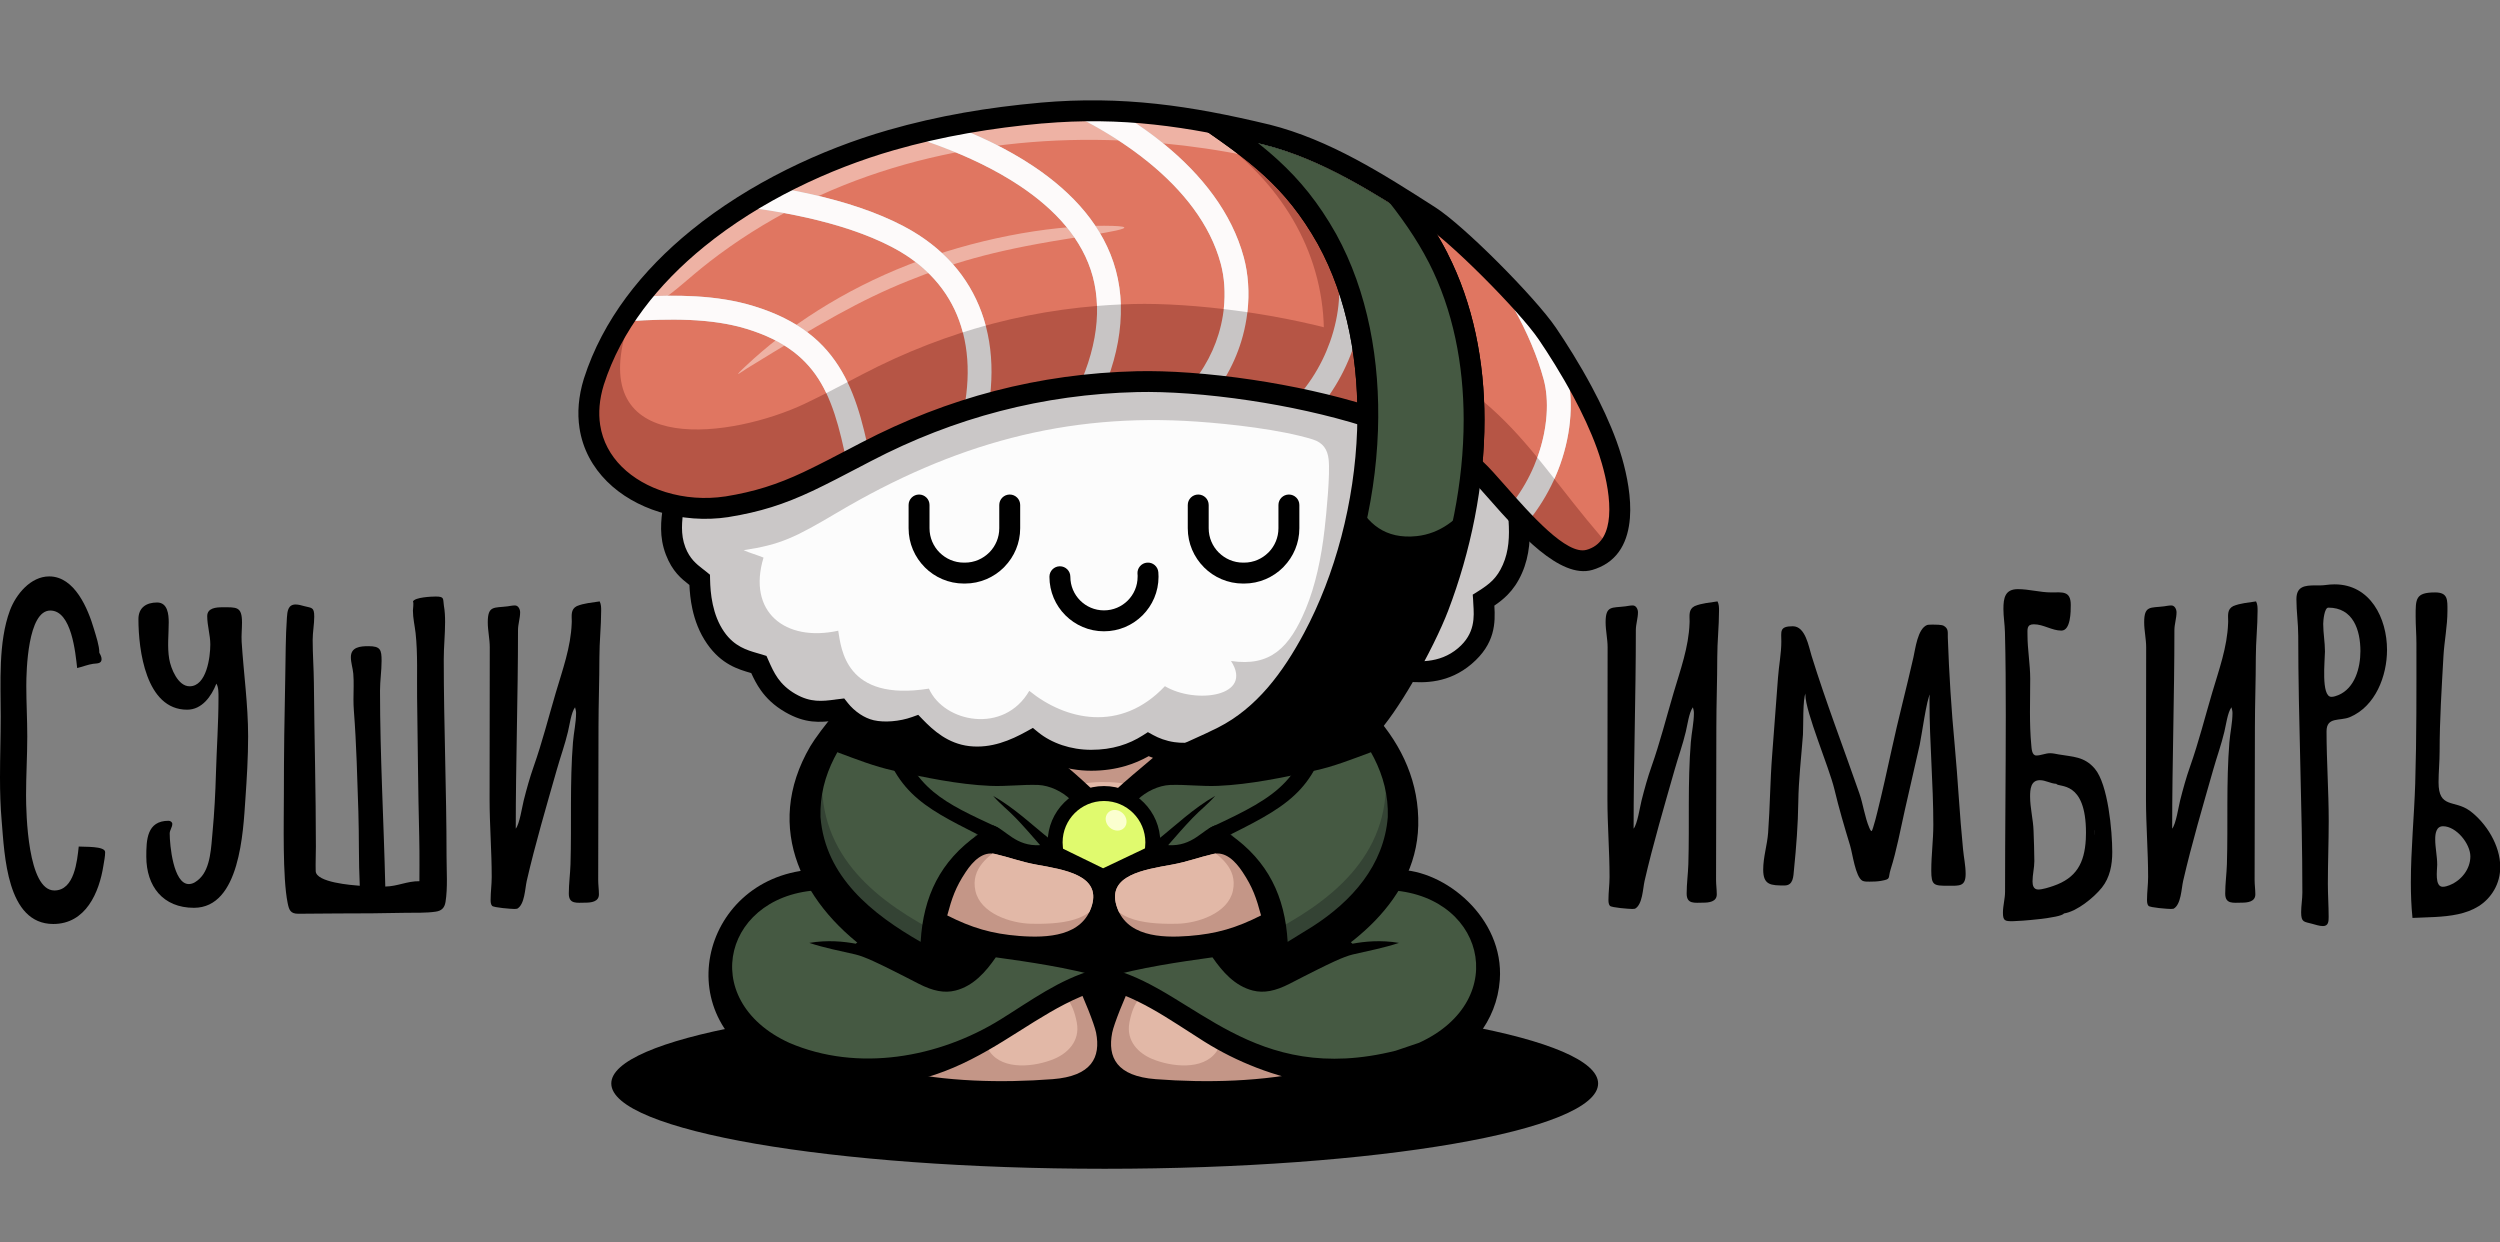 <?xml version="1.0" encoding="utf-8"?>
<!-- Generator: Adobe Illustrator 16.0.3, SVG Export Plug-In . SVG Version: 6.00 Build 0)  -->
<!DOCTYPE svg PUBLIC "-//W3C//DTD SVG 1.1//EN" "http://www.w3.org/Graphics/SVG/1.1/DTD/svg11.dtd">
<svg version="1.1" id="svg" xmlns="http://www.w3.org/2000/svg" xmlns:xlink="http://www.w3.org/1999/xlink" x="0px" y="0px"
	 width="400px" height="198.729px" viewBox="0 0 400 198.729" enable-background="new 0 0 400 198.729" xml:space="preserve">
<rect x="0" y="0" width="400" height="198.729" fill="#808080" stroke="none"/>
<g>
	<path d="M12.597,135.447c-0.252,2.308-0.689,7.029-3.899,7.029c-4.257,0-4.528-12.268-4.528-15.233
		c0-3.143,0.194-6.285,0.194-9.417c0-2.694-0.155-5.392-0.155-8.087c0-2.463,0.232-12.053,3.84-12.053
		c3.414,0,4.024,6.798,4.296,9.202c0.825-0.194,1.735-0.563,2.56-0.679c0.485-0.078,1.348,0.039,1.348-0.737
		c0-0.358-0.185-0.728-0.359-1.018c0-1.164-0.523-2.658-0.854-3.782c-0.96-3.268-3.084-8.446-7.166-8.446
		c-2.977,0-5.324,2.871-6.284,5.44c-1.891,5.091-1.474,11.597-1.474,16.978c0,3.249-0.117,6.488-0.117,9.737
		c0,2.347,0.068,4.693,0.272,7.029c0.456,5.306,0.775,16.429,8.252,16.429c5.188,0,7.35-5.004,8.029-9.378
		c0.106-0.698,0.271-1.406,0.271-2.115C16.825,135.331,13.402,135.525,12.597,135.447z"/>
	<path d="M38.663,102.681c-0.059-1.028,0.058-2.047,0.058-3.074c0-2.589-0.863-2.444-3.132-2.444c-0.99,0-2.434,0.096-2.434,1.415
		c0,1.533,0.494,3.007,0.494,4.539c0,2.018-0.591,6.69-3.316,6.69c-1.862,0-3.006-2.859-3.258-4.373
		c-0.33-1.939-0.078-3.906-0.078-5.856c0-1.27-0.165-3.18-1.861-3.18c-1.717,0-2.987,0.814-2.987,2.657
		c0,4.927,1.183,14.497,7.787,14.497c2.396,0,3.898-2.162,4.684-4.17c0.369,0.592,0.34,1.55,0.34,2.239
		c0,4.045-0.292,8.088-0.408,12.133c-0.087,3.132-0.252,6.265-0.543,9.375c-0.223,2.31-0.281,5.741-2.056,7.438
		c-0.476,0.457-1.057,0.883-1.745,0.883c-2.483,0-3.055-6.294-3.055-8.088c0-0.552,0.417-0.988,0.417-1.53
		c0-0.312-0.32-0.506-0.602-0.506c-3.481,0-3.559,3.073-3.559,5.731c0,4.751,2.667,8.193,7.622,8.193
		c7.37,0,7.874-12.168,8.233-17.396c0.232-3.346,0.437-6.69,0.437-10.046C39.701,112.745,38.983,107.724,38.663,102.681z"/>
	<path d="M71.022,96.901c-0.174-1.105,0.146-1.456-1.319-1.456c-0.592,0-3.346,0.107-3.627,0.796
		c0.145,0.244-0.009,1.154-0.009,1.455c0,1.212,0.291,2.395,0.427,3.587c0.368,3.354,0.193,6.944,0.242,10.317
		c0.117,7.419,0.146,14.847,0.34,22.265c0.039,1.523,0.039,3.045,0.039,4.568l-0.01,2.56c-1.968-0.028-3.501,0.826-5.459,0.854
		c-0.243-10.435-0.844-20.898-0.844-31.341c0-1.591,0.252-3.172,0.252-4.761c0-1.774-0.165-2.358-2.104-2.358
		c-1.299,0-2.812,0.137-2.812,1.757c0,0.9,0.31,1.755,0.387,2.646c0.117,1.357,0.029,2.735,0.029,4.093
		c0,0.631,0.02,1.251,0.068,1.872c0.417,5.371,0.533,10.735,0.717,16.116c0.126,3.946,0.029,7.903,0.223,11.851
		c-1.26-0.098-7.001-0.523-7.05-2.349c-0.039-1.289,0.029-2.606,0.029-3.907c0-8.736-0.243-17.464-0.32-26.201
		c-0.02-2.288-0.194-4.578-0.194-6.866c0-1.261,0.252-2.502,0.252-3.743c0-1.56-0.426-1.357-1.571-1.667
		c-0.465-0.117-0.922-0.272-1.406-0.272c-1.241,0-1.329,1.135-1.396,2.104c-0.223,3.093-0.194,6.264-0.262,9.368
		c-0.136,6.304-0.223,12.605-0.223,18.918c0,4.383-0.232,13.248,0.601,17.368c0.223,1.115,0.446,1.726,1.697,1.726
		c2.124,0,4.248-0.049,6.4-0.049c3.578,0,7.156-0.02,10.773-0.104c1.551-0.03,3.297,0.049,4.829-0.185
		c0.941-0.137,1.406-0.612,1.562-1.543c0.369-2.288,0.165-5.012,0.165-7.342c0-10.502-0.446-21.003-0.446-31.505
		c0-1.979,0.213-3.955,0.213-5.934C71.216,98.656,71.178,97.774,71.022,96.901z"/>
	<path d="M92.288,96.979c-1.008,0.513-0.805,1.512-0.805,2.443l-0.01,0.292c-0.136,3.838-1.474,7.484-2.55,11.13
		c-1.164,3.938-2.163,7.915-3.53,11.784c-0.63,1.784-1.135,3.617-1.6,5.45c-0.262,1.056-0.66,3.753-1.271,4.508
		c0-10.59,0.359-21.168,0.359-31.758c0-0.97,0.34-1.9,0.34-2.861c0-0.465-0.281-1.096-0.834-1.096c-0.407,0-0.795,0.098-1.192,0.146
		c-2.143,0.271-3.151-0.165-3.151,2.54c0,1.348,0.319,2.676,0.319,4.023l-0.029,24.302c0,4.15,0.34,8.282,0.34,12.433
		c0,1.222-0.175,2.423-0.175,3.646c0,0.31,0.01,0.718,0.233,0.971c0.252,0.29,3.083,0.504,3.598,0.504
		c0.146,0,0.281-0.029,0.417-0.039c1.212-0.669,1.251-3.22,1.532-4.451c1.377-5.976,3.132-11.898,4.81-17.794
		c0.572-2.027,1.3-4.016,1.784-6.07c0.262-1.067,0.514-3.085,1.135-3.918c0.078,0.29,0.165,0.602,0.165,0.9
		c0,1.572-0.368,3.113-0.495,4.686c-0.523,6.486-0.204,13.014-0.397,19.51c-0.048,1.572-0.271,3.132-0.271,4.714
		c0,1.745,1.319,1.453,2.637,1.453c0.912,0,2.182-0.126,2.182-1.328c0-0.765-0.116-1.531-0.116-2.308
		c0-8.146,0.048-16.3,0.048-24.446c0-3.743,0.145-7.477,0.145-11.21c0-2.473,0.281-4.945,0.281-7.417c0-0.525,0-1.019-0.242-1.494
		C94.723,96.426,93.453,96.494,92.288,96.979z"/>
	<path d="M271.144,96.979c-1.008,0.513-0.806,1.512-0.806,2.443l-0.01,0.292c-0.134,3.838-1.473,7.484-2.549,11.13
		c-1.165,3.938-2.163,7.915-3.531,11.784c-0.63,1.784-1.134,3.617-1.599,5.45c-0.263,1.056-0.66,3.753-1.271,4.508
		c0-10.59,0.357-21.168,0.357-31.758c0-0.97,0.341-1.9,0.341-2.861c0-0.465-0.282-1.096-0.835-1.096
		c-0.406,0-0.796,0.098-1.192,0.146c-2.142,0.271-3.151-0.165-3.151,2.54c0,1.348,0.32,2.676,0.32,4.023l-0.029,24.302
		c0,4.15,0.339,8.282,0.339,12.433c0,1.222-0.175,2.423-0.175,3.646c0,0.31,0.01,0.718,0.233,0.971
		c0.253,0.29,3.084,0.504,3.598,0.504c0.146,0,0.281-0.029,0.416-0.039c1.212-0.669,1.253-3.22,1.533-4.451
		c1.377-5.976,3.132-11.898,4.81-17.794c0.571-2.027,1.299-4.016,1.783-6.07c0.263-1.067,0.516-3.085,1.137-3.918
		c0.076,0.29,0.163,0.602,0.163,0.9c0,1.572-0.367,3.113-0.494,4.686c-0.523,6.486-0.204,13.014-0.396,19.51
		c-0.05,1.572-0.272,3.132-0.272,4.714c0,1.745,1.319,1.453,2.638,1.453c0.911,0,2.182-0.126,2.182-1.328
		c0-0.765-0.115-1.531-0.115-2.308c0-8.146,0.047-16.3,0.047-24.446c0-3.743,0.146-7.477,0.146-11.21
		c0-2.473,0.282-4.945,0.282-7.417c0-0.525,0-1.019-0.243-1.494C273.577,96.426,272.307,96.494,271.144,96.979z"/>
	<path d="M312.755,119.253c-0.543-5.731-0.903-11.5-1.105-17.261c-0.029-0.825,0.153-1.388-0.649-1.862
		c-0.322-0.194-1.368-0.194-1.737-0.194c-0.115,0-0.784,0.01-0.911,0.059c-1.533,0.581-1.891,3.811-2.212,5.208
		c-1.115,4.945-2.424,9.843-3.491,14.798c-0.727,3.334-1.464,6.661-2.287,9.978c-0.205,0.814-0.406,1.639-0.669,2.444
		c-0.01,0.048-0.176,0.552-0.243,0.552c-0.145,0-0.329-0.446-0.358-0.522c-0.757-1.786-0.971-3.744-1.61-5.557
		c-2.539-7.294-5.344-14.586-7.631-21.965c-0.466-1.484-0.972-4.731-3.006-4.731c-2.183,0-1.833,0.842-1.833,2.434
		c0,1.939-0.399,3.88-0.534,5.808l-0.931,12.335c-0.33,4.151-0.34,8.32-0.649,12.471c-0.146,1.978-0.787,3.889-0.787,5.896
		c0,2.492,1.242,2.531,3.415,2.531c1.415,0,1.407-1.446,1.512-2.541c0.36-3.577,0.641-7.196,0.689-10.794
		c0.048-3.616,0.475-7.185,0.747-10.791c0.077-1.059-0.059-5.937,0.436-6.635c-0.049,0.068-0.049,0.175-0.049,0.243
		c0,2.765,3.802,11.617,4.637,15.109c0.728,3.055,1.608,6.031,2.521,9.037c0.387,1.251,0.843,4.984,1.96,5.614
		c0.299,0.166,0.832,0.146,1.162,0.146c0.593,0,1.203-0.02,1.785-0.117c1.706-0.312,1.104-0.341,1.57-1.833
		c0.99-3.133,1.552-6.313,2.279-9.514c0.794-3.49,1.6-6.971,2.385-10.463c0.261-1.184,1.154-7.584,1.648-8.01
		c-0.117,0.233-0.087,0.903-0.087,1.125c0,6.565,0.61,13.13,0.61,19.713c0,2.454-0.328,4.869-0.328,7.314
		c0,2.424,0.425,2.443,2.763,2.443c1.755,0,2.735,0.125,2.735-1.9c0-1.33-0.293-2.629-0.417-3.958
		C313.531,130.336,313.269,124.79,312.755,119.253z"/>
	<path d="M335.059,133.547l-0.01,0.029l-0.01-0.729l0.02,0.01V133.547z M330.945,124.585l0.009,0.01l-0.046-0.01H330.945z
		 M333.729,134.313c-0.213,3.763-1.504,6.166-5.168,7.427c-0.631,0.223-1.765,0.583-2.435,0.583c-0.757,0-0.921-0.67-0.921-1.29
		c0-1.098,0.291-2.174,0.291-3.259c0-1.6-0.078-3.229-0.127-4.829c-0.057-1.843-0.553-3.646-0.553-5.508
		c0-1.124,0.098-2.609,1.563-2.609c0.911,0,1.716,0.543,2.619,0.582c0.416,0.65,4.76-0.63,4.76,7.845L333.729,134.313z
		 M335.165,122.986c-1.67-1.959-3.492-1.882-5.771-2.278c-0.465-0.078-0.893-0.194-1.377-0.194c-0.767,0-1.473,0.367-2.201,0.367
		c-0.728,0-0.757-1.124-0.805-1.618c-0.339-3.52-0.176-7.119-0.176-10.648c0-2.336-0.436-4.673-0.436-7.02
		c0-0.922-0.146-1.708,1.027-1.708c1.513,0,2.9,1.01,4.393,1.01c1.504,0,1.504-3.065,1.504-4.103c0-2.308-1.358-2.007-3.123-2.007
		c-1.793,0-3.538-0.524-5.342-0.524c-2.057,0-2.31,1.416-2.31,3.171c0,1.242,0.215,2.463,0.244,3.704
		c0.116,4.451,0.135,8.912,0.135,13.364c0,9.395-0.116,18.792-0.116,28.179c0,1.115-0.34,2.222-0.34,3.346
		c0,1.34,0.359,1.366,1.572,1.366c1.008,0,7.697-0.494,8.201-1.241c2.058-0.318,4.783-2.539,6.063-4.141
		c1.289-1.618,1.656-3.646,1.656-5.672C337.966,132.993,337.288,125.479,335.165,122.986z"/>
	<path d="M357.313,96.979c-1.01,0.513-0.806,1.512-0.806,2.443l-0.01,0.292c-0.135,3.838-1.473,7.484-2.55,11.13
		c-1.164,3.938-2.162,7.915-3.529,11.784c-0.631,1.784-1.135,3.617-1.599,5.45c-0.263,1.056-0.66,3.753-1.271,4.508
		c0-10.59,0.357-21.168,0.357-31.758c0-0.97,0.34-1.9,0.34-2.861c0-0.465-0.281-1.096-0.834-1.096c-0.409,0-0.796,0.098-1.192,0.146
		c-2.144,0.271-3.151-0.165-3.151,2.54c0,1.348,0.318,2.676,0.318,4.023l-0.029,24.302c0,4.15,0.341,8.282,0.341,12.433
		c0,1.222-0.176,2.423-0.176,3.646c0,0.31,0.011,0.718,0.233,0.971c0.251,0.29,3.085,0.504,3.598,0.504
		c0.146,0,0.28-0.029,0.416-0.039c1.212-0.669,1.251-3.22,1.533-4.451c1.378-5.976,3.133-11.898,4.811-17.794
		c0.571-2.027,1.299-4.016,1.783-6.07c0.263-1.067,0.514-3.085,1.134-3.918c0.079,0.29,0.166,0.602,0.166,0.9
		c0,1.572-0.367,3.113-0.494,4.686c-0.523,6.486-0.205,13.014-0.399,19.51c-0.047,1.572-0.271,3.132-0.271,4.714
		c0,1.745,1.32,1.453,2.639,1.453c0.911,0,2.182-0.126,2.182-1.328c0-0.765-0.117-1.531-0.117-2.308
		c0-8.146,0.048-16.3,0.048-24.446c0-3.743,0.146-7.477,0.146-11.21c0-2.473,0.282-4.945,0.282-7.417c0-0.525,0-1.019-0.243-1.494
		C359.747,96.426,358.477,96.494,357.313,96.979z"/>
	<path d="M374.119,111.224c-0.351,0.136-0.719,0.271-1.098,0.271c-1.688,0-1.027-5.925-1.027-7.253c0-1.482-0.28-2.929-0.28-4.403
		c0-0.542,0.183-2.617,0.822-2.617c3.958,0,5.131,3.558,5.131,6.961C377.667,106.82,376.803,110.118,374.119,111.224z
		 M372.081,93.604c-0.533,0.077-1.065,0.058-1.608,0.058c-1.728,0-3.047,0.155-3.047,2.212c0,1.958,0.292,3.889,0.292,5.856
		c0,13.692,0.66,27.395,0.66,41.088c0,1.056-0.195,2.103-0.195,3.151c0,1.657,0.484,1.482,1.774,1.843
		c0.564,0.146,1.126,0.357,1.718,0.357c0.881,0,0.91-0.757,0.91-1.465c0-1.755-0.126-3.529-0.126-5.294
		c0-3.355,0.136-6.71,0.136-10.066c0-4.77-0.348-9.56-0.348-14.33c0-2.388,2.133-1.602,3.724-2.271
		c4.101-1.726,5.953-6.584,5.953-10.763c0-5.062-2.667-10.483-8.388-10.483C373.05,93.497,372.565,93.536,372.081,93.604z"/>
	<path d="M391.98,141.614c-0.36,0.136-0.747,0.271-1.135,0.271c-1.328,0-0.893-2.656-0.893-3.529c0-1.378-0.319-2.726-0.319-4.091
		c0-0.854,0.145-2.066,1.251-2.066c2.113,0,4.374,2.791,4.374,4.829c0,2.027-1.445,3.84-3.278,4.578V141.614z M395.112,129.687
		c-2.424-1.745-4.944-0.29-4.944-4.51c0-1.657,0.172-3.306,0.172-4.965c0-5.07,0.332-10.143,0.611-15.204
		c0.136-2.435,0.64-4.819,0.64-7.272c0-1.756,0.107-2.949-1.977-2.949c-3.171,0-3.112,1.058-3.112,3.859
		c0,1.425,0.124,2.862,0.124,4.286c0,7.486,0.04,14.963-0.192,22.439c-0.165,5.274-0.698,10.541-0.698,15.815
		c0,1.892,0.067,3.792,0.261,5.683c4.626-0.241,10.396,0.166,13.081-4.49c0.641-1.114,0.962-2.376,0.962-3.663
		c0-3.434-2.213-7.031-4.927-9.039V129.687z"/>
	<path fill-rule="evenodd" clip-rule="evenodd" d="M176.664,157.028c1.874,0,3.821,2.691,5.663,2.713
		c41,0.494,73.371,6.403,73.371,13.617c0,7.537-35.346,13.647-78.946,13.647c-43.6,0-78.946-6.11-78.946-13.647
		c0-7.154,31.832-13.023,72.343-13.604C172.325,159.724,174.44,157.028,176.664,157.028"/>
	<path fill-rule="evenodd" clip-rule="evenodd" fill="#C49687" d="M192.143,162.957c6,2.753,11.998,5.506,17.998,8.257
		c-7.91,1.877-17.13,2.075-25.226,1.453c-6.244-0.48-7.733-3.473-6.964-7.439c0.262-1.352,2.089-5.883,2.889-7.385
		C182.764,158.271,189.834,161.898,192.143,162.957"/>
	<g>
		<defs>
			<path id="SVGID_1_" d="M192.143,162.957c6,2.753,11.998,5.506,17.998,8.257c-7.91,1.877-17.13,2.075-25.226,1.453
				c-6.244-0.48-7.733-3.473-6.964-7.439c0.262-1.352,2.089-5.883,2.889-7.385C182.764,158.271,189.834,161.898,192.143,162.957"/>
		</defs>
		<clipPath id="SVGID_2_">
			<use xlink:href="#SVGID_1_"  overflow="visible"/>
		</clipPath>
		<path clip-path="url(#SVGID_2_)" fill-rule="evenodd" clip-rule="evenodd" fill="#E2B8A7" d="M187.331,159.843
			c-0.966-1.356-5.332-3.083-6.625,3.751c-0.574,3.029,1.54,4.958,3.611,5.824c3.075,1.288,8.17,1.875,10.299-1.129
			c0.973-1.369,0.343-3.126-2.023-4.67C191.08,162.631,188.473,160.202,187.331,159.843"/>
	</g>
	<path fill-rule="evenodd" clip-rule="evenodd" fill="#C49687" d="M161.184,162.957c-6,2.753-11.999,5.506-17.999,8.257
		c7.911,1.877,17.131,2.075,25.227,1.453c6.245-0.48,7.733-3.473,6.964-7.439c-0.262-1.352-2.089-5.883-2.89-7.385
		C170.563,158.271,163.493,161.898,161.184,162.957"/>
	<g>
		<defs>
			<path id="SVGID_3_" d="M161.184,162.957c-6,2.753-11.999,5.506-17.999,8.257c7.911,1.877,17.131,2.075,25.227,1.453
				c6.245-0.48,7.733-3.473,6.964-7.439c-0.262-1.352-2.089-5.883-2.89-7.385C170.563,158.271,163.493,161.898,161.184,162.957"/>
		</defs>
		<clipPath id="SVGID_4_">
			<use xlink:href="#SVGID_3_"  overflow="visible"/>
		</clipPath>
		<path clip-path="url(#SVGID_4_)" fill-rule="evenodd" clip-rule="evenodd" fill="#E2B8A7" d="M165.662,159.843
			c0.966-1.356,5.331-3.083,6.625,3.751c0.574,3.029-1.541,4.958-3.611,5.824c-3.076,1.288-8.17,1.875-10.3-1.129
			c-0.973-1.369-0.342-3.126,2.024-4.67C161.914,162.631,164.52,160.202,165.662,159.843"/>
	</g>
	<polygon fill-rule="evenodd" clip-rule="evenodd" fill="#E2B8A7" points="176.664,133.638 189.821,118.869 176.664,118.869 
		163.507,118.869 	"/>
	<g>
		<defs>
			<polygon id="SVGID_5_" points="176.664,133.638 189.821,118.869 176.664,118.869 163.507,118.869 			"/>
		</defs>
		<clipPath id="SVGID_6_">
			<use xlink:href="#SVGID_5_"  overflow="visible"/>
		</clipPath>
		<path clip-path="url(#SVGID_6_)" fill-rule="evenodd" clip-rule="evenodd" fill="#C49687" d="M171.567,126.12
			c1.092-1.286,7.76-1.22,9.468-0.405c3.633,1.734,4.731-0.126,8.063-1.978c2.33-1.298,3.741-6.341-0.236-6.546
			c-5.354-0.273-22.449-1.255-25.433,2.612c-2.652,3.436,2.389,5.636,6.61,6.518c0.207,0.044,1.337-0.029,1.62,0.026L171.567,126.12
			z"/>
	</g>
	<path fill-rule="evenodd" clip-rule="evenodd" fill="#455942" d="M189.821,118.869l22.069-6.589l10.589,28.48
		c7.911,0,17.896,7.177,15.134,18.119c-1.502,5.947-7.286,10.112-13.896,11.61c-8.704,1.971-16.561,0.947-23.866-1.977
		c-7.974-3.195-15.22-10.493-23.188-12.063v-25.527c1.458-1.817,2.021-2.665,3.849-4.196
		C183.626,124.12,186.716,121.488,189.821,118.869"/>
	<g>
		<defs>
			<path id="SVGID_7_" d="M189.821,118.869l22.069-6.589l10.589,28.48c7.911,0,17.896,7.177,15.134,18.119
				c-1.502,5.947-7.286,10.112-13.896,11.61c-8.704,1.971-16.561,0.947-23.866-1.977c-7.974-3.195-15.22-10.493-23.188-12.063
				v-25.527c1.458-1.817,2.021-2.665,3.849-4.196C183.626,124.12,186.716,121.488,189.821,118.869"/>
		</defs>
		<clipPath id="SVGID_8_">
			<use xlink:href="#SVGID_7_"  overflow="visible"/>
		</clipPath>
		<path clip-path="url(#SVGID_8_)" fill-rule="evenodd" clip-rule="evenodd" d="M176.664,133.638
			c1.77-1.883,3.525-3.898,5.368-5.698c1.319-1.286,3.334-2.267,5.185-2.347c2.571-0.089,5.072,0.259,7.68,0.145
			c5.157-0.224,10.476-1.354,15.517-2.451c2.969-0.646,5.88-1.796,8.726-2.85c1.29-0.477,2.656-1.496,3.824-2.26
			c1.038-0.681,2.081-1.356,3.124-2.031l-4.405-5.414l-7.012,0.729l-8.468,2.518l-12.017,3.587l-4.533,1.261
			c-1.875,1.086-3.819,2.158-5.663,3.28c-0.972,0.615-2.08,1.769-2.996,2.551c-1.095,0.936-2.173,1.805-3.137,2.886
			c-0.392,0.443-0.791,0.873-1.192,1.309V133.638z"/>
	</g>
	<path d="M188.766,117.62c0.905-0.763,21.237-6.488,24.124-7.348l10.745,28.889c7.555,0,17.035,7.71,16.335,17.618
		c-0.471,6.66-4.953,11.948-10.979,14.533l-0.976-2.229l0.976,2.233c-11.656,5.145-25.958,1.84-36.334-4.68
		c-5.687-3.575-10.938-7.514-17.618-8.854c-0.003-3.025-0.302-26.591-0.005-27.432c0.51-1.447,4.98-5.334,6.178-6.342
		L188.766,117.62z M210.888,114.288c-2.649,0.791-19.648,5.523-20.596,6.32c-0.881,0.743-11.998,9.371-11.998,11.112l-0.004,23.44
		c12.803,3.543,22.105,18.693,45.02,12.952l3.728-1.261c15.043-6.862,10.406-24.376-5.704-24.452L210.888,114.288z"/>
	<path fill-rule="evenodd" clip-rule="evenodd" fill="#455942" d="M163.507,118.869l-22.07-6.589l-10.587,28.48
		c-7.914,0-17.898,7.177-15.135,18.119c1.503,5.947,7.287,10.112,13.895,11.61c8.705,1.971,16.561,0.947,23.867-1.977
		c7.974-3.195,15.22-10.493,23.188-12.063v-25.527c-1.458-1.817-2.021-2.665-3.85-4.196
		C169.701,124.12,166.61,121.488,163.507,118.869"/>
	<g>
		<defs>
			<path id="SVGID_9_" d="M163.507,118.869l-22.07-6.589l-10.587,28.48c-7.914,0-17.898,7.177-15.135,18.119
				c1.503,5.947,7.287,10.112,13.895,11.61c8.705,1.971,16.561,0.947,23.867-1.977c7.974-3.195,15.22-10.493,23.188-12.063v-25.527
				c-1.458-1.817-2.021-2.665-3.85-4.196C169.701,124.12,166.61,121.488,163.507,118.869"/>
		</defs>
		<clipPath id="SVGID_10_">
			<use xlink:href="#SVGID_9_"  overflow="visible"/>
		</clipPath>
		<path clip-path="url(#SVGID_10_)" fill-rule="evenodd" clip-rule="evenodd" d="M176.664,133.638
			c-1.77-1.883-3.525-3.898-5.368-5.698c-1.319-1.286-3.333-2.267-5.186-2.347c-2.57-0.089-5.071,0.259-7.679,0.145
			c-5.158-0.224-10.477-1.354-15.517-2.451c-2.969-0.646-5.88-1.796-8.726-2.85c-1.29-0.477-2.656-1.496-3.823-2.26
			c-1.039-0.681-2.081-1.356-3.125-2.031l4.405-5.414l7.01,0.729l8.47,2.518l12.016,3.587l4.533,1.261
			c1.874,1.086,3.819,2.158,5.663,3.28c0.972,0.615,2.081,1.769,2.996,2.551c1.094,0.936,2.173,1.805,3.138,2.886
			c0.392,0.443,0.791,0.873,1.192,1.309V133.638z"/>
	</g>
	<path d="M162.712,120.336l-20.274-6.048L131.994,142.4c-16.112,0.076-20.747,17.59-5.707,24.454
		c10.984,4.719,23.914,2.391,33.791-3.735c4.781-2.968,9.458-6.437,14.959-7.958c0-2.49,0.246-23.355-0.16-23.863
		C171.5,127.076,166.825,123.81,162.712,120.336 M139.902,111.708l0.535-1.436c2.882,0.857,23.223,6.589,24.124,7.348
		c1.368,1.154,13.734,10.722,13.734,13.304l-0.005,26.859c-15.099,3.027-23.177,19.274-47.284,15.423
		c-2.286-0.366-4.547-0.953-6.668-1.89l0.976-2.233l-0.976,2.229c-17.814-7.646-12.437-30.644,5.254-32.144l0.101-0.008
		L139.902,111.708z"/>
	<path fill-rule="evenodd" clip-rule="evenodd" d="M176.664,156.451c-6.006-1.668-11.898-2.525-17.334-3.276
		c-1.61,2.323-3.577,4.584-6.459,5.313c-1.764,0.445-3.593,0.086-5.885-1.09c-1.52-0.777-3.021-1.563-4.543-2.311
		c-1.513-0.743-4.003-2.01-5.598-2.382c-2.501-0.579-4.909-1.031-7.355-1.842c2.902-0.5,5.567-0.221,7.439,0.131l15.784-14.238
		l6.184-4.694c2.061,0.666,3.57,3.4,7.526,3.162c-1.248-1.433-2.581-2.97-3.894-4.336c-1.321-1.373-2.395-2.136-3.632-3.551
		c3.502,2,6.341,4.757,9.229,7.041c1.998,1.582,7,3.618,8.54,5.284V156.451z"/>
	<path fill-rule="evenodd" clip-rule="evenodd" fill="#344334" d="M128.845,130.85c0.516,12.638,11.089,19.487,21.011,24.292
		c-0.763-9.907,0.68-16.228,9.04-21.733c-2.278-1.147-4.688-2.251-6.919-3.423c-7.246-3.881-9.743-10.013-10.54-17.705l-2.781-0.819
		C133.054,117.114,128.829,122.404,128.845,130.85"/>
	<g>
		<defs>
			<path id="SVGID_11_" d="M128.845,130.85c0.516,12.638,11.089,19.487,21.011,24.292c-0.763-9.907,0.68-16.228,9.04-21.733
				c-2.278-1.147-4.688-2.251-6.919-3.423c-7.246-3.881-9.743-10.013-10.54-17.705l-2.781-0.819
				C133.054,117.114,128.829,122.404,128.845,130.85"/>
		</defs>
		<clipPath id="SVGID_12_">
			<use xlink:href="#SVGID_11_"  overflow="visible"/>
		</clipPath>
		<path clip-path="url(#SVGID_12_)" fill-rule="evenodd" clip-rule="evenodd" fill="#455942" d="M131.532,126.217
			c0.516,12.639,11.089,19.489,21.01,24.292c-0.763-9.905,0.681-16.225,9.04-21.73c-2.278-1.15-4.687-2.253-6.919-3.425
			c-7.247-3.881-9.744-10.014-10.54-17.706l-2.781-0.819C135.739,112.482,131.515,117.774,131.532,126.217"/>
		<path clip-path="url(#SVGID_12_)" fill-rule="evenodd" clip-rule="evenodd" d="M176.664,133.638
			c-1.77-1.883-3.525-3.898-5.368-5.698c-1.319-1.286-3.333-2.267-5.186-2.347c-2.57-0.089-5.071,0.259-7.679,0.145
			c-5.158-0.224-10.477-1.354-15.517-2.451c-2.969-0.646-5.88-1.796-8.726-2.85c-1.29-0.477-2.656-1.496-3.823-2.26
			c-1.039-0.681-2.081-1.356-3.125-2.031l4.405-5.414l7.01,0.729l8.47,2.518l12.016,3.587l4.533,1.261
			c1.874,1.086,3.819,2.158,5.663,3.28c0.972,0.615,2.081,1.769,2.996,2.551c1.094,0.936,2.173,1.805,3.138,2.886
			c0.392,0.443,0.791,0.873,1.192,1.309V133.638z"/>
	</g>
	<path d="M131.278,130.749h0.003c0.769,9.547,8.265,15.513,16.02,19.947c0.427-7.294,3.135-12.904,9.169-17.159
		c-8.95-4.551-13.978-6.963-16.241-18.631l-0.232-1.341l-0.784-0.206C134.69,118.326,131.063,123.78,131.278,130.749
		 M140.145,153.013c-11.585-7.787-18.208-20.422-10.49-33.618c1.233-2.106,7.396-10.253,9.481-9.564
		c2.137,0.705,2.326,0.388,3.902,2.284l-1.146-1.379c1.615,0.527,1.461,4.64,1.806,6.173c2.083,9.259,7.679,11.648,15.751,15.401
		c1.048,0.486,1.103,1.439,0.124,2.128c-7.61,5.314-8.193,11.903-7.104,20.504c0.701,5.539-6.449,1.407-8.748,0.188L140.145,153.013
		z"/>
	<path fill-rule="evenodd" clip-rule="evenodd" fill="#CAC7C7" d="M107.773,80.798c-0.286,2.238-0.693,4.71,0.33,7.37
		c1.023,2.66,2.57,3.556,3.843,4.599c0.049,2.237,0.332,6.106,2.567,9.305c2.234,3.197,4.962,3.635,6.9,4.243
		c0.907,2.055,1.928,4.372,5.038,6.166c3.109,1.796,5.306,1.357,7.903,1.043c1.081,1.369,2.94,2.854,5.075,3.344
		c2.135,0.488,4.888,0.208,7.041-0.563c1.741,1.797,4.407,4.264,8.424,4.733c4.018,0.469,7.527-1.085,10.186-2.563
		c2.319,1.889,5.772,3.167,9.503,3.167s6.692-1.002,9.14-2.561c1.826,1,4.634,1.884,8.204,1.195c3.57-0.688,5.575-2.479,7.254-4.17
		c1.758,0.878,4.773,1.884,7.988,0.849c3.216-1.035,3.55-3.021,4.111-4.745c1.887,0.729,5.302,1.468,8.089,0.4
		c2.79-1.069,3.96-3.516,4.796-5.344c2.506,0.291,6.602,0.772,10.211-2.298c3.606-3.07,3.146-6.375,2.99-8.939
		c2.023-1.265,3.496-2.455,4.618-4.993c1.121-2.539,1.228-5.228,1.053-7.841c0.245-4.65,0.491-9.301,0.735-13.95
		c-7.055-6.363-14.111-12.726-21.165-19.089c-6.184-2.38-12.366-4.761-18.549-7.141c-14.098,0.19-28.195,0.38-42.292,0.57
		c-8.759,0.412-17.518,0.823-26.277,1.235c-8.153,4.303-16.307,8.606-24.461,12.908c-0.55,3.729-1.099,7.457-1.648,11.185
		C108.844,72.875,108.308,76.836,107.773,80.798"/>
	<path d="M106.068,80.979c0.44-3.377,1.658-9.317,1.658-12.307l1.771-12.022c8.511-4.496,17.023-8.991,25.539-13.478
		c23.469-1.118,45.737-1.511,69.316-1.827l19.152,7.374c7.329,6.604,14.649,13.212,21.977,19.817l-0.772,14.635
		c0.088,1.364,0.102,2.757-0.053,4.156c-0.163,1.476-0.509,2.947-1.144,4.383c-0.647,1.465-1.41,2.557-2.312,3.471
		c-0.647,0.658-1.342,1.201-2.104,1.718c0.17,2.766,0.153,6.105-3.645,9.338c-3.616,3.077-7.512,3.081-10.292,2.818
		c-0.355,0.711-0.782,1.458-1.334,2.18c-0.915,1.193-2.135,2.274-3.861,2.938c-1.423,0.545-2.962,0.698-4.423,0.627
		c-1.135-0.057-2.231-0.251-3.189-0.5c-0.604,1.645-1.62,3.261-4.675,4.243c-1.606,0.518-3.163,0.604-4.58,0.455
		c-1.35-0.145-2.563-0.502-3.566-0.903c-0.691,0.65-1.458,1.292-2.367,1.878c-1.319,0.85-2.903,1.557-4.924,1.945
		c-1.775,0.341-3.388,0.337-4.815,0.131c-1.397-0.205-2.615-0.604-3.633-1.066c-1.13,0.64-2.354,1.173-3.688,1.566
		c-1.668,0.49-3.5,0.767-5.522,0.767c-1.984,0-3.913-0.335-5.672-0.923c-1.47-0.49-2.816-1.155-3.976-1.948
		c-1.19,0.618-2.517,1.209-3.962,1.643c-1.905,0.574-4.01,0.873-6.269,0.61c-2.299-0.268-4.206-1.104-5.785-2.13
		c-1.145-0.743-2.106-1.585-2.914-2.372c-0.97,0.271-2.001,0.454-3.019,0.536c-1.35,0.108-2.712,0.043-3.93-0.237
		c-1.182-0.271-2.29-0.792-3.263-1.433c-0.804-0.53-1.521-1.147-2.114-1.775c-2.529,0.314-4.834,0.506-8.065-1.361l0.001-0.003
		c-1.793-1.035-2.99-2.228-3.869-3.459c-0.68-0.951-1.145-1.882-1.548-2.771c-2.102-0.605-4.754-1.38-7.051-4.667
		c-1.269-1.815-1.976-3.788-2.371-5.614c-0.303-1.398-0.421-2.725-0.471-3.817c-1.3-1.014-2.727-2.152-3.758-4.832
		C105.432,85.864,105.765,83.31,106.068,80.979 M109.426,81.02l-0.051,0.39c-0.251,1.935-0.527,4.055,0.284,6.164
		c0.709,1.843,1.783,2.68,2.756,3.438l0.59,0.461l0.591,0.484l0.017,0.777c0.023,1.031,0.1,2.44,0.432,3.973
		c0.317,1.467,0.869,3.029,1.834,4.41c1.627,2.327,3.659,2.915,5.265,3.38l0.766,0.224l0.728,0.228l0.306,0.694
		c0.421,0.955,0.871,1.973,1.522,2.888c0.634,0.887,1.502,1.751,2.815,2.508h0.006c2.412,1.392,4.256,1.159,6.334,0.897v-0.006
		l1.454-0.18l0.585,0.741c0.484,0.614,1.161,1.259,1.962,1.786c0.658,0.434,1.399,0.783,2.178,0.963
		c0.867,0.197,1.883,0.243,2.923,0.159c1.12-0.09,2.229-0.323,3.183-0.665l1.01-0.362l0.749,0.774
		c0.801,0.827,1.813,1.807,3.071,2.625c1.193,0.774,2.629,1.406,4.346,1.606c1.757,0.204,3.419-0.037,4.937-0.492
		c1.577-0.475,3.012-1.181,4.25-1.869l0.988-0.549l0.875,0.712c1.041,0.849,2.35,1.559,3.824,2.051
		c1.409,0.47,2.98,0.739,4.626,0.739c1.708,0,3.226-0.224,4.581-0.625c1.36-0.399,2.572-0.973,3.664-1.667l0.835-0.533l0.864,0.473
		c0.872,0.479,2.007,0.927,3.37,1.125c1.095,0.159,2.339,0.159,3.717-0.105c1.547-0.298,2.752-0.832,3.747-1.473
		c1.025-0.661,1.866-1.457,2.637-2.234l0.852-0.857l1.076,0.537c0.884,0.442,2.123,0.919,3.528,1.068
		c1,0.105,2.093,0.047,3.205-0.312c2.104-0.678,2.506-1.979,2.88-3.184l0.152-0.487l0.546-1.675l1.644,0.636
		c0.952,0.366,2.344,0.737,3.82,0.81c1.04,0.051,2.116-0.049,3.075-0.416c1.061-0.407,1.819-1.086,2.396-1.839
		c0.643-0.841,1.096-1.808,1.475-2.637l0.512-1.118l1.216,0.151c2.24,0.263,5.882,0.682,8.921-1.906
		c2.751-2.341,2.574-4.976,2.434-7.097c0-0.456-0.064-0.999-0.093-1.461l0.848-0.531c0.914-0.572,1.696-1.118,2.339-1.77
		c0.622-0.631,1.157-1.407,1.63-2.478c0.488-1.103,0.755-2.246,0.884-3.402c0.132-1.204,0.114-2.435,0.033-3.655l-0.006-0.086
		l0.7-13.266l-20.358-18.36l-17.943-6.908l-41.918,0.565L135.94,46.47l-23.383,12.339l-1.524,10.346L109.426,81.02z"/>
	<path fill-rule="evenodd" clip-rule="evenodd" fill="#B65545" d="M166.643,18.087c12.902-1.122,23.542,0.458,36.036,3.46
		c9.464,2.381,17.954,7.836,26.091,13.049c4.469,2.863,15.702,14.208,18.798,18.778c2.733,4.031,7.016,10.924,9.518,17.802
		c1.683,4.627,4.79,16.229-2.774,18.407c-5.504,1.583-14.54-11.148-18.15-14.471c-3.597-3.309-7.377-5.35-17.426-8.507
		c-12.671-3.982-27.576-5.764-36.833-5.54c-15.341,0.372-29.708,4.136-43.307,11.228c-3.115,1.625-6.146,3.248-9.324,4.758
		c-4.41,2.072-8.146,3.25-12.965,4.032C104.08,82.94,90.79,74.796,95.014,61.081c6.412-20.01,28.366-33.138,47.532-38.652
		C150.465,20.151,158.444,18.822,166.643,18.087"/>
	<g>
		<defs>
			<path id="SVGID_13_" d="M166.643,18.087c12.902-1.122,23.542,0.458,36.036,3.46c9.464,2.381,17.954,7.836,26.091,13.049
				c4.469,2.863,15.702,14.208,18.798,18.778c2.733,4.031,7.016,10.924,9.518,17.802c1.683,4.627,4.79,16.229-2.774,18.407
				c-5.504,1.583-14.54-11.148-18.15-14.471c-3.597-3.309-7.377-5.35-17.426-8.507c-12.671-3.982-27.576-5.764-36.833-5.54
				c-15.341,0.372-29.708,4.136-43.307,11.228c-3.115,1.625-6.146,3.248-9.324,4.758c-4.41,2.072-8.146,3.25-12.965,4.032
				C104.08,82.94,90.79,74.796,95.014,61.081c6.412-20.01,28.366-33.138,47.532-38.652
				C150.465,20.151,158.444,18.822,166.643,18.087"/>
		</defs>
		<clipPath id="SVGID_14_">
			<use xlink:href="#SVGID_13_"  overflow="visible"/>
		</clipPath>
		<path clip-path="url(#SVGID_14_)" fill-rule="evenodd" clip-rule="evenodd" fill="#E07661" d="M166.082,5.662
			c12.903-1.122,23.543,0.459,36.035,3.46c9.466,2.381,17.956,7.836,26.092,13.049c4.467,2.863,15.702,14.209,18.798,18.777
			c5.188,7.657,28.107,32.22,21.67,40.821c-3.343,4.463-6.833,10.398-10.035,6.896c-13.833-15.129-17.386-27.173-40.717-34.587
			c-12.592-4.001-27.392-5.66-36.585-5.437c-15.341,0.372-29.708,4.135-43.307,11.227c-3.115,1.624-6.145,3.248-9.324,4.757
			c-11.392,5.354-34.226,8.679-28.629-11.358c6.413-22.958,22.739-37.75,41.905-43.263C149.905,7.727,157.883,6.397,166.082,5.662"
			/>
		<path clip-path="url(#SVGID_14_)" fill-rule="evenodd" clip-rule="evenodd" fill="#B65545" d="M221.301,58.167l2.608-4.583
			c-1.565-3.637-6.705-15.808-9.197-17.926c-5.313-4.517-11.875-8.334-17.853-11.949c10.118,8.079,15.871,19.666,14.851,32.504
			c-0.143,1.781,0.494,1.13,2.542,1.291C216.599,57.686,218.957,57.943,221.301,58.167"/>
		<path clip-path="url(#SVGID_14_)" fill-rule="evenodd" clip-rule="evenodd" fill="#EEB2A4" d="M235.632,15.272
			c-1.67-1.28-3.397-2.223-4.894-3.425l-26.681-11.13c-3.772-1.01-4.484-1.218-8.179-1.346l-39.37-1.101
			c-2.933,0.151-5.772,0.296-8.701,0.367L117.975,5.3c-1.23,0.286-12.99,2.329-13.221,2.511L94.213,22.553
			c-0.396,1.057-0.494,0.997-0.468,2.015c-0.259,2.298-0.68,8.506-1.468,10.275c-1.944,5.286-1.841,8.958-1.142,14.462
			c0.257,2.03,3.033,1.95,4.105,3.645c13.265-4.83,11.734-6.582,21.493-13.441c18.449-12.966,40.736-17.953,62.613-17.027
			c17.773,0.752,37.394,5.157,52.244,15.263c1.11,0.755,11.634,5.558,12.083,5.234c0.366-0.264,0.97-7.979,0.94-8.793
			c-0.104-2.899-2.553-6.853-3.925-9.457C239.024,21.566,237.299,18.435,235.632,15.272"/>
		<path clip-path="url(#SVGID_14_)" fill-rule="evenodd" clip-rule="evenodd" fill="#EEB2A4" d="M118.763,59.094
			c-1.563,1.511,0.014,0.305,0.797-0.178c11.537-7.1,18.158-10.94,25.781-13.991c6.805-2.723,12.927-4.708,25.146-6.667
			c5.228-0.838,14.249-2.095,6.203-2.136c-9.253-0.047-21.003,2.2-31.37,6.251c-10.365,4.051-19.349,9.908-26.045,16.236
			L118.763,59.094z"/>
		<path clip-path="url(#SVGID_14_)" fill="#C8C5C5" d="M135.941,76.324c-1.161-5.915-2.245-11.028-4.569-15.017
			c-2.242-3.848-5.754-6.795-11.862-8.674c-6.662-2.049-14.43-1.548-21.688-1.08c-1.133,0.073-2.253,0.146-3.504,0.215l-0.209-3.81
			c1.041-0.058,2.251-0.136,3.475-0.215c7.587-0.49,15.708-1.015,23.047,1.244c7.158,2.202,11.327,5.746,14.043,10.408
			c2.634,4.521,3.791,9.943,5.018,16.197L135.941,76.324z"/>
		<path clip-path="url(#SVGID_14_)" fill="#C8C5C5" d="M153.395,68.927c1.835-6.328,1.97-12.429,0.068-17.648
			c-1.729-4.749-5.181-8.809-10.618-11.683c-4.08-2.156-8.935-3.68-13.701-4.756c-4.827-1.09-9.552-1.722-13.309-2.087l0.358-3.795
			c3.891,0.378,8.786,1.033,13.787,2.162c5.061,1.143,10.243,2.774,14.642,5.1c6.335,3.349,10.378,8.134,12.427,13.76
			c2.186,6.003,2.062,12.916,0.006,20.009L153.395,68.927z"/>
		<path clip-path="url(#SVGID_14_)" fill="#FDFAFA" d="M154.055,53.174c-0.168-0.644-0.366-1.275-0.592-1.896
			c-1.729-4.749-5.181-8.809-10.618-11.683c-4.08-2.156-8.935-3.68-13.701-4.756c-4.827-1.09-9.552-1.722-13.309-2.087l0.358-3.795
			c3.891,0.378,8.786,1.033,13.787,2.162c5.061,1.143,10.243,2.774,14.642,5.1c6.335,3.349,10.378,8.134,12.427,13.76
			c0.252,0.691,0.473,1.395,0.664,2.11C156.488,52.426,155.268,52.788,154.055,53.174"/>
		<path clip-path="url(#SVGID_14_)" fill="#C8C5C5" d="M171.049,64.896c2.051-3.632,3.433-7.31,4.074-10.869
			c0.616-3.416,0.545-6.727-0.279-9.78c-1.613-5.981-6.034-10.735-11.595-14.458c-7.857-5.261-17.95-8.463-25.844-10.204
			l0.822-3.721c8.248,1.819,18.823,5.186,27.144,10.757c6.27,4.198,11.278,9.648,13.165,16.641c0.968,3.59,1.056,7.46,0.338,11.438
			c-0.716,3.976-2.246,8.058-4.507,12.064L171.049,64.896z"/>
		<path clip-path="url(#SVGID_14_)" fill="#FDFAFA" d="M175.522,48.949c-0.047-1.617-0.27-3.19-0.677-4.701
			c-1.613-5.981-6.034-10.735-11.595-14.458c-7.857-5.261-17.95-8.463-25.844-10.204l0.822-3.721
			c8.248,1.819,18.823,5.186,27.144,10.757c6.27,4.198,11.278,9.648,13.165,16.641c0.474,1.755,0.736,3.578,0.798,5.448
			C178.056,48.767,176.786,48.846,175.522,48.949"/>
		<path clip-path="url(#SVGID_14_)" fill="#C8C5C5" d="M188.784,63.429c3.131-2.988,5.121-6.471,6.185-9.961
			c1.224-4.013,1.228-8.034,0.342-11.315c-1.692-6.278-6.039-11.691-11.454-16.117c-7.125-5.824-16.054-9.913-23.337-12.052
			l1.075-3.661c7.696,2.26,17.136,6.585,24.682,12.754c5.978,4.886,10.798,10.943,12.725,18.09
			c1.055,3.908,1.055,8.674-0.387,13.408c-1.245,4.083-3.563,8.147-7.202,11.619L188.784,63.429z"/>
		<path clip-path="url(#SVGID_14_)" fill="#FDFAFA" d="M195.802,49.448c0.293-2.612,0.098-5.117-0.49-7.295
			c-1.692-6.278-6.039-11.691-11.454-16.117c-7.125-5.824-16.054-9.913-23.337-12.052l1.075-3.661
			c7.696,2.26,17.136,6.585,24.682,12.754c5.978,4.886,10.798,10.943,12.725,18.09c0.709,2.63,0.942,5.648,0.579,8.784
			C198.305,49.762,197.042,49.595,195.802,49.448"/>
		<path clip-path="url(#SVGID_14_)" fill="#C8C5C5" d="M205.339,65.784c3.635-3.208,6.063-7.147,7.46-11.076
			c1.622-4.558,1.852-9.053,0.969-12.329c-1.692-6.278-6.039-11.691-11.455-16.118c-7.125-5.824-16.053-9.913-23.337-12.051
			l1.076-3.66c7.696,2.26,17.136,6.585,24.681,12.753c5.979,4.886,10.798,10.943,12.727,18.09c1.067,3.96,0.826,9.287-1.06,14.585
			c-1.595,4.483-4.371,8.985-8.535,12.66L205.339,65.784z"/>
		<path clip-path="url(#SVGID_14_)" fill="#C8C5C5" d="M238.567,84.135c3.632-3.208,6.061-7.147,7.46-11.075
			c1.62-4.559,1.852-9.053,0.968-12.33c-2.01-7.448-6.636-15.531-12.306-22.288c-5.567-6.633-12.085-11.933-18.041-14.013
			l1.255-3.602c6.627,2.315,13.739,8.044,19.715,15.165c6,7.149,10.913,15.761,13.067,23.753c1.068,3.96,0.827,9.287-1.058,14.585
			c-1.595,4.483-4.374,8.984-8.535,12.659L238.567,84.135z"/>
		<path clip-path="url(#SVGID_14_)" fill="#FDFAFA" d="M245.974,73.203l0.054-0.144c1.62-4.559,1.852-9.053,0.968-12.33
			c-2.01-7.448-6.636-15.531-12.306-22.288c-5.567-6.633-12.085-11.933-18.041-14.013l1.255-3.602
			c6.627,2.315,13.739,8.044,19.715,15.165c6,7.149,10.913,15.761,13.067,23.753c1.068,3.96,0.827,9.287-1.058,14.585
			c-0.272,0.765-0.58,1.531-0.923,2.293C247.788,75.455,246.885,74.315,245.974,73.203"/>
		<path clip-path="url(#SVGID_14_)" fill-rule="evenodd" clip-rule="evenodd" fill="#FDFAFA" d="M135.6,61.142
			c-1.13,0.591-2.256,1.179-3.392,1.757c-0.26-0.549-0.538-1.08-0.837-1.592c-2.242-3.848-5.754-6.795-11.862-8.674
			c-5.807-1.787-12.455-1.635-18.872-1.256c0.41-1.329,0.856-2.627,1.333-3.898c6.268-0.325,12.719-0.32,18.66,1.508
			c7.158,2.202,11.327,5.746,14.043,10.408C135.004,59.963,135.313,60.545,135.6,61.142"/>
		<path clip-path="url(#SVGID_14_)" d="M194.047,120.52c2.747-0.394,5.39-0.826,8.009-1.317c4.552-0.856,9.067-1.902,13.977-3.273
			l0.151-0.04c0.555-0.153,1.096-0.304,1.516-0.541c1.65-1.782,3.629-4.743,5.486-7.935c2.259-3.875,4.315-8.056,5.397-10.892
			c3.443-9.034,5.61-19.283,5.603-29.38c-0.008-8.801-1.667-17.488-5.575-25.142h-0.006c-1.944-3.805-4.535-7.477-7.383-10.963
			c-2.878-3.521-6.036-6.88-9.06-10.008c-0.828-0.856-2.245-1.337-3.595-1.795c-0.373-0.127-0.745-0.253-1.07-0.372l-0.008-0.006
			c-0.629-0.234-1.094-0.417-1.631-0.628c-2.577-1.011-6.483-2.542-7.86-2.544c-1.624-0.002-3.313,0.049-5.026,0.141
			c-0.523,0.028-1.046,0.06-1.566,0.095c0.337,0.199,0.649,0.387,0.889,0.542l0.501,0.327c4.471,3.065,8.262,5.685,11.697,8.83
			c3.462,3.172,6.474,6.805,9.288,11.824l0.008,0.014c5.061,9.189,7.069,20.294,6.686,31.422
			c-0.419,12.086-3.662,24.232-8.886,33.986c-1.776,3.317-3.808,6.537-6.26,9.372c-2.494,2.887-5.421,5.371-8.947,7.157
			C195.578,119.802,194.806,120.169,194.047,120.52 M183.889,124.099l-0.002,0.002c-0.591-0.973-0.345-1.971,1.292-2.967l0.026-0.02
			c2.054-1.187,3.982-2.06,5.927-2.939c1.252-0.566,2.511-1.136,3.746-1.763c3.104-1.572,5.7-3.782,7.93-6.36
			c2.271-2.631,4.171-5.645,5.838-8.757c4.992-9.323,8.094-20.945,8.494-32.521c0.364-10.56-1.521-21.06-6.274-29.698
			c-2.636-4.699-5.427-8.075-8.622-11c-3.222-2.951-6.941-5.52-11.331-8.529l-0.436-0.288c-1.418-0.922-4.674-3.036-4.808-4.527
			l-0.148-1.639l1.644-0.164c1.854-0.186,3.748-0.338,5.635-0.438c1.716-0.092,3.458-0.143,5.197-0.141
			c2.028,0.002,6.275,1.668,9.077,2.767c0.706,0.276,1.336,0.524,1.569,0.611l0.002-0.004c0.347,0.127,0.67,0.237,0.992,0.347
			c1.722,0.583,3.531,1.198,4.929,2.643c3.063,3.17,6.274,6.585,9.241,10.218c2.994,3.667,5.724,7.532,7.776,11.552l-0.006,0.002
			c4.163,8.156,5.933,17.36,5.94,26.655c0.009,10.539-2.24,21.199-5.813,30.571c-1.134,2.973-3.28,7.34-5.632,11.375
			c-2.031,3.486-4.233,6.753-6.103,8.717l-0.133,0.139l-0.156,0.104c-0.871,0.575-1.729,0.813-2.61,1.058l-0.154,0.043
			c-5.014,1.397-9.616,2.465-14.248,3.337c-4.659,0.875-9.318,1.553-14.43,2.161c-0.196,0.023-0.44,0.065-0.706,0.111
			C186.208,124.984,184.599,125.257,183.889,124.099z"/>
	</g>
	<path d="M184.637,19.931c-5.72-0.618-11.502-0.729-17.851-0.177l-0.001-0.007c-4.007,0.359-8.001,0.871-12.009,1.58
		c-3.953,0.699-7.871,1.588-11.773,2.71c-10.28,2.958-21.367,8.138-30.322,15.419c-7.357,5.983-13.269,13.381-16.073,22.115
		c-0.72,2.339-0.877,4.487-0.583,6.419c0.399,2.634,1.651,4.886,3.457,6.682c1.858,1.847,4.303,3.228,7.025,4.066
		c2.989,0.921,6.306,1.183,9.549,0.69l0,0.004c2.31-0.375,4.369-0.848,6.388-1.478c2.026-0.632,3.994-1.416,6.114-2.412
		c2.626-1.25,5.071-2.532,7.542-3.827l1.722-0.901c6.915-3.605,14.025-6.366,21.353-8.271c7.331-1.905,14.885-2.957,22.687-3.146
		c5.021-0.122,11.629,0.328,18.623,1.38c6.185,0.93,12.709,2.333,18.746,4.231c5.12,1.608,8.652,2.938,11.381,4.295
		c2.805,1.395,4.765,2.817,6.679,4.578c0.941,0.868,2.14,2.229,3.531,3.807c4.043,4.592,9.859,11.196,13.029,10.284
		c0.157-0.045,0.28-0.084,0.373-0.118c2.17-0.789,3.037-2.845,3.226-5.232c0.221-2.761-0.428-5.945-1.144-8.431
		c-0.278-0.967-0.555-1.795-0.792-2.449c-1.025-2.821-2.359-5.647-3.761-8.266c-1.941-3.635-4.01-6.875-5.566-9.17
		c-1.516-2.238-5.132-6.237-8.908-10.008c-3.611-3.606-7.321-6.96-9.412-8.299l-0.1-0.064c-7.992-5.12-16.332-10.465-25.496-12.769
		l0.002-0.005C196.111,21.684,190.402,20.553,184.637,19.931 M166.499,16.42c6.553-0.57,12.544-0.452,18.492,0.19
		c5.897,0.637,11.75,1.796,18.073,3.315h0.019c9.691,2.437,18.271,7.934,26.489,13.2l0.101,0.065
		c2.286,1.465,6.203,4.99,9.962,8.744c3.896,3.894,7.673,8.082,9.313,10.504c1.609,2.372,3.743,5.719,5.749,9.472
		c1.474,2.754,2.878,5.727,3.958,8.697c0.277,0.764,0.585,1.683,0.869,2.67c0.8,2.776,1.518,6.371,1.263,9.608
		c-0.286,3.609-1.735,6.768-5.422,8.109c-0.22,0.08-0.421,0.146-0.596,0.196c-5.196,1.495-11.839-6.046-16.457-11.292
		c-1.339-1.522-2.494-2.833-3.282-3.558c-1.681-1.547-3.412-2.801-5.906-4.042c-2.574-1.281-5.956-2.55-10.884-4.099
		c-5.854-1.839-12.208-3.205-18.251-4.113c-6.84-1.029-13.241-1.471-18.047-1.354c-7.539,0.183-14.84,1.2-21.928,3.042
		c-7.089,1.843-13.964,4.511-20.647,7.996l-1.723,0.901c-2.567,1.345-5.108,2.677-7.66,3.889h-0.007
		c-2.287,1.075-4.392,1.916-6.538,2.585c-2.152,0.672-4.368,1.179-6.872,1.584l-0.013,0.006c-3.73,0.566-7.56,0.261-11.027-0.807
		c-3.228-0.994-6.149-2.654-8.397-4.891c-2.3-2.289-3.898-5.17-4.411-8.551c-0.365-2.4-0.177-5.045,0.701-7.897l0.007-0.02
		c3.017-9.416,9.322-17.336,17.151-23.703c9.336-7.592,20.853-12.98,31.512-16.047c4.016-1.156,8.048-2.07,12.113-2.79
		c4.01-0.708,8.106-1.229,12.297-1.605V16.42z"/>
	<path fill-rule="evenodd" clip-rule="evenodd" fill="#FCFCFC" d="M118.981,88.031c0.882,0.412,2.078,0.73,3.184,1.185
		c-2.625,8.666,3.431,13.559,11.951,11.698c0.482,2.864,1.117,11.398,14.509,9.265c2.418,5.449,12.029,7.341,16.059,0.354
		c5.769,4.69,14.603,6.777,21.702-0.743c4.892,2.91,14.26,1.671,10.577-4.033c6.308,0.953,9.377-2.143,11.949-8.313
		c1.554-3.725,2.506-8.21,3.02-12.75c0.294-2.594,0.922-8.824,0.645-11.22c-0.172-1.468-0.81-2.645-2.602-3.188
		c-5.163-1.568-13.043-2.45-18.476-2.829c-20.907-1.456-38.958,3.567-57.452,14.503C127.136,86.046,124.928,87.123,118.981,88.031"
		/>
	<path d="M145.375,80.798c0-0.924,0.75-1.673,1.674-1.673s1.674,0.749,1.674,1.673v3.725c0,1.516,0.616,2.891,1.61,3.887
		l0.003-0.003c0.996,0.996,2.371,1.614,3.884,1.614h0.165c1.513,0,2.888-0.618,3.884-1.614l0.077-0.072
		c0.951-0.989,1.538-2.334,1.538-3.812v-3.725c0-0.924,0.749-1.673,1.673-1.673s1.673,0.749,1.673,1.673v3.725
		c0,2.384-0.954,4.555-2.501,6.148l-0.093,0.102c-1.603,1.602-3.814,2.595-6.25,2.595h-0.165c-2.437,0-4.648-0.993-6.25-2.595
		l0.003-0.003l-0.003-0.003c-1.602-1.603-2.595-3.811-2.595-6.244V80.798z"/>
	<path d="M190.044,80.798c0-0.924,0.749-1.673,1.673-1.673s1.673,0.749,1.673,1.673v3.725c0,1.516,0.617,2.891,1.611,3.887
		l0.004-0.003c0.996,0.996,2.371,1.614,3.883,1.614h0.164c1.515,0,2.889-0.618,3.885-1.614l0.077-0.072
		c0.951-0.989,1.537-2.334,1.537-3.812v-3.725c0-0.924,0.749-1.673,1.673-1.673s1.673,0.749,1.673,1.673v3.725
		c0,2.384-0.952,4.555-2.5,6.148l-0.093,0.103c-1.603,1.602-3.815,2.595-6.252,2.595h-0.164c-2.437,0-4.648-0.993-6.25-2.595
		l0.004-0.003l-0.004-0.003c-1.603-1.603-2.595-3.811-2.595-6.244V80.798z"/>
	<path d="M182,91.825c-0.076-0.921,0.609-1.729,1.529-1.804c0.92-0.076,1.729,0.609,1.805,1.529l0.031,0.729
		c0,2.409-0.977,4.592-2.556,6.171c-1.579,1.578-3.762,2.558-6.172,2.558c-2.409,0-4.591-0.979-6.171-2.558
		c-1.58-1.579-2.556-3.762-2.556-6.171c0-0.924,0.75-1.674,1.673-1.674c0.924,0,1.673,0.75,1.673,1.674
		c0,1.485,0.603,2.832,1.576,3.805c0.973,0.974,2.319,1.576,3.805,1.576c1.486,0,2.832-0.602,3.806-1.576
		c0.973-0.973,1.575-2.319,1.575-3.805l0.001-0.231L182,91.825z"/>
	<path fill-rule="evenodd" clip-rule="evenodd" fill="#C49687" d="M151.56,146.469c0.743-2.765,1.32-4.492,2.96-6.955
		c1.205-1.812,2.767-3.323,4.696-2.876c2.332,0.543,4.188,1.271,6.616,1.707c4.492,0.805,10.273,1.708,8.877,6.494
		c-1.458,4.994-7.129,5.265-11.625,4.915C158.662,149.41,155.459,148.445,151.56,146.469"/>
	<g>
		<defs>
			<path id="SVGID_15_" d="M151.56,146.469c0.743-2.765,1.32-4.492,2.96-6.955c1.205-1.812,2.767-3.323,4.696-2.876
				c2.332,0.543,4.188,1.271,6.616,1.707c4.492,0.805,10.273,1.708,8.877,6.494c-1.458,4.994-7.129,5.265-11.625,4.915
				C158.662,149.41,155.459,148.445,151.56,146.469"/>
		</defs>
		<clipPath id="SVGID_16_">
			<use xlink:href="#SVGID_15_"  overflow="visible"/>
		</clipPath>
		<path clip-path="url(#SVGID_16_)" fill-rule="evenodd" clip-rule="evenodd" fill="#E2B8A7" d="M160.273,135.474
			c-1.987,1.417-5.003,3.427-4.206,7.06c0.792,3.61,5.646,5.221,9.036,5.269c3.672,0.049,10.789-0.056,10.899-5.388
			c0.111-5.377-10.588-6.971-14.982-6.812C161.017,135.603,160.278,135.47,160.273,135.474"/>
	</g>
	<path fill-rule="evenodd" clip-rule="evenodd" d="M176.664,156.451c6.006-1.668,11.899-2.525,17.334-3.276
		c1.609,2.323,3.577,4.584,6.458,5.313c1.765,0.445,3.594,0.086,5.885-1.09c1.521-0.777,3.021-1.563,4.543-2.311
		c1.514-0.743,4.004-2.01,5.6-2.382c2.502-0.579,4.91-1.031,7.354-1.842c-2.901-0.5-5.566-0.221-7.438,0.131l-15.784-14.238
		l-6.184-4.694c-2.06,0.666-3.57,3.4-7.526,3.162c1.247-1.433,2.581-2.97,3.894-4.336c1.321-1.373,2.395-2.136,3.632-3.551
		c-3.502,2-6.341,4.757-9.229,7.041c-1.997,1.582-7,3.618-8.539,5.284V156.451z"/>
	<path fill-rule="evenodd" clip-rule="evenodd" fill="#344334" d="M224.482,130.85c-0.516,12.638-11.091,19.487-21.011,24.292
		c0.763-9.907-0.681-16.228-9.041-21.733c2.279-1.147,4.687-2.251,6.919-3.423c7.245-3.881,9.743-10.013,10.539-17.705l2.78-0.819
		C220.273,117.114,224.499,122.404,224.482,130.85"/>
	<g>
		<defs>
			<path id="SVGID_17_" d="M224.482,130.85c-0.516,12.638-11.091,19.487-21.011,24.292c0.763-9.907-0.681-16.228-9.041-21.733
				c2.279-1.147,4.687-2.251,6.919-3.423c7.245-3.881,9.743-10.013,10.539-17.705l2.78-0.819
				C220.273,117.114,224.499,122.404,224.482,130.85"/>
		</defs>
		<clipPath id="SVGID_18_">
			<use xlink:href="#SVGID_17_"  overflow="visible"/>
		</clipPath>
		<path clip-path="url(#SVGID_18_)" fill-rule="evenodd" clip-rule="evenodd" fill="#455942" d="M221.742,126.217
			c-0.517,12.639-11.09,19.489-21.012,24.292c0.765-9.905-0.679-16.225-9.038-21.73c2.277-1.15,4.687-2.253,6.918-3.425
			c7.246-3.881,9.744-10.014,10.538-17.706l2.782-0.819C217.534,112.482,221.758,117.774,221.742,126.217"/>
		<path clip-path="url(#SVGID_18_)" fill-rule="evenodd" clip-rule="evenodd" d="M176.664,133.638
			c1.77-1.883,3.525-3.898,5.368-5.698c1.319-1.286,3.334-2.267,5.185-2.347c2.571-0.089,5.072,0.259,7.68,0.145
			c5.157-0.224,10.476-1.354,15.517-2.451c2.969-0.646,5.88-1.796,8.726-2.85c1.29-0.477,2.656-1.496,3.824-2.26
			c1.038-0.681,2.081-1.356,3.124-2.031l-4.405-5.414l-7.012,0.729l-8.468,2.518l-12.017,3.587l-4.533,1.261
			c-1.875,1.086-3.819,2.158-5.663,3.28c-0.972,0.615-2.08,1.769-2.996,2.551c-1.095,0.936-2.173,1.805-3.137,2.886
			c-0.392,0.443-0.791,0.873-1.192,1.309V133.638z"/>
	</g>
	<path d="M193.878,132.31l-0.125,2.128C192.774,133.749,192.831,132.796,193.878,132.31 M211.436,110.735l-1.146,1.379
		C210.332,111.549,210.845,110.929,211.436,110.735z M226.917,130.855c0.435,13.221-11.541,21.906-22.304,26.646
		c-5.047,2.157-3.494-3.908-3.332-6.934c0.375-7.002-1.671-12.039-7.528-16.131l0.125-2.128
		c10.716-4.982,15.431-7.695,16.405-20.107c0.065-0.853,1.427-1.557,2.188-1.806c3.184-1.047,3.131-0.592,6.693,3.145
		C223.739,118.332,226.741,124.146,226.917,130.855z M210.032,148.224c6.269-4.031,11.393-9.772,12.014-17.475h0.002
		c0.216-6.969-3.411-12.423-7.937-17.39l-0.783,0.206c-2.116,12.211-6.383,14.929-16.157,19.812l-0.316,0.16
		c6.034,4.255,8.742,9.865,9.171,17.159L210.032,148.224z"/>
	<path fill-rule="evenodd" clip-rule="evenodd" fill="#C49687" d="M201.768,146.469c-0.743-2.765-1.321-4.492-2.962-6.955
		c-1.204-1.812-2.768-3.323-4.696-2.876c-2.332,0.543-4.188,1.271-6.616,1.707c-4.491,0.805-10.273,1.708-8.876,6.494
		c1.457,4.994,7.129,5.265,11.625,4.915C194.665,149.41,197.867,148.445,201.768,146.469"/>
	<g>
		<defs>
			<path id="SVGID_19_" d="M201.768,146.469c-0.743-2.765-1.321-4.492-2.962-6.955c-1.204-1.812-2.768-3.323-4.696-2.876
				c-2.332,0.543-4.188,1.271-6.616,1.707c-4.491,0.805-10.273,1.708-8.876,6.494c1.457,4.994,7.129,5.265,11.625,4.915
				C194.665,149.41,197.867,148.445,201.768,146.469"/>
		</defs>
		<clipPath id="SVGID_20_">
			<use xlink:href="#SVGID_19_"  overflow="visible"/>
		</clipPath>
		<path clip-path="url(#SVGID_20_)" fill-rule="evenodd" clip-rule="evenodd" fill="#E2B8A7" d="M193.054,135.474
			c1.987,1.417,5.003,3.427,4.207,7.06c-0.792,3.61-5.646,5.221-9.037,5.269c-3.671,0.049-10.789-0.056-10.899-5.388
			c-0.111-5.377,10.588-6.971,14.982-6.812C192.311,135.603,193.048,135.47,193.054,135.474"/>
	</g>
	<path fill-rule="evenodd" clip-rule="evenodd" fill="#E0FA6E" d="M176.487,140.248l-7.45-3.638
		c-0.145-0.599-0.218-1.212-0.218-1.828c0-4.318,3.5-7.818,7.817-7.818s7.817,3.5,7.817,7.818c0,0.599-0.068,1.197-0.205,1.782
		L176.487,140.248z"/>
	<path d="M170.091,135.798l6.405,3.126l6.694-3.18l0.026-0.199c0.028-0.243,0.042-0.498,0.042-0.763
		c0-1.829-0.741-3.484-1.938-4.684c-1.198-1.196-2.854-1.938-4.683-1.938c-1.829,0-3.484,0.741-4.682,1.938
		c-1.198,1.199-1.939,2.854-1.939,4.684c0,0.269,0.016,0.529,0.045,0.782L170.091,135.798z M175.964,141.323l-7.952-3.882
		l-0.134-0.555c-0.087-0.363-0.151-0.714-0.19-1.042c-0.042-0.361-0.064-0.715-0.064-1.063c0-2.488,1.009-4.741,2.64-6.372
		c1.631-1.632,3.884-2.64,6.373-2.64c2.488,0,4.742,1.008,6.373,2.64c1.631,1.631,2.64,3.884,2.64,6.372
		c0,0.334-0.02,0.681-0.061,1.033c-0.039,0.344-0.099,0.686-0.177,1.02l-0.131,0.558l-8.802,4.182L175.964,141.323z"/>
	<path fill-rule="evenodd" clip-rule="evenodd" fill="#FBFFCF" d="M177.273,130.049c0.577-0.631,1.629-0.607,2.35,0.054
		c0.721,0.66,0.837,1.707,0.26,2.337c-0.578,0.631-1.63,0.607-2.352-0.055C176.811,131.723,176.695,130.679,177.273,130.049"/>
	<path fill-rule="evenodd" clip-rule="evenodd" d="M186.042,122.561c-2.149,1.305,0.957,0.55,2.002,0.426
		c10.2-1.216,18.508-2.683,28.433-5.447c0.803-0.225,1.587-0.425,2.285-0.886c3.849-4.043,9.329-14.147,11.383-19.537
		c6.586-17.275,8.588-38.956-0.05-55.875c-1.084-2.121-2.361-4.2-3.769-6.228c-7.553-4.827-15.442-9.68-24.055-11.846l0.002-0.005
		c-1.65-0.396-3.268-0.767-4.863-1.111c6.021,4.38,10.679,8.659,14.914,16.206c10.267,18.642,7.583,45.537-2.207,63.821
		c-3.445,6.433-7.855,12.466-14.486,15.823C192.362,119.559,189.305,120.673,186.042,122.561"/>
	<g>
		<defs>
			<path id="SVGID_21_" d="M186.042,122.561c-2.149,1.305,0.957,0.55,2.002,0.426c10.2-1.216,18.508-2.683,28.433-5.447
				c0.803-0.225,1.587-0.425,2.285-0.886c3.849-4.043,9.329-14.147,11.383-19.537c6.586-17.275,8.588-38.956-0.05-55.875
				c-1.084-2.121-2.361-4.2-3.769-6.228c-7.553-4.827-15.442-9.68-24.055-11.846l0.002-0.005c-1.65-0.396-3.268-0.767-4.863-1.111
				c6.021,4.38,10.679,8.659,14.914,16.206c10.267,18.642,7.583,45.537-2.207,63.821c-3.445,6.433-7.855,12.466-14.486,15.823
				C192.362,119.559,189.305,120.673,186.042,122.561"/>
		</defs>
		<clipPath id="SVGID_22_">
			<use xlink:href="#SVGID_21_"  overflow="visible"/>
		</clipPath>
		<path clip-path="url(#SVGID_22_)" fill-rule="evenodd" clip-rule="evenodd" fill="#455942" d="M244.575,62.062l-3.646-28.074
			l-11.153-15.235c-1.712-1.55-2.475-1.99-4.239-3.183l-11.233-6.353c-2.61-0.45-5.352-0.924-7.977-1.361l-6.298-0.908
			c-1.444,0.302-3.23,0.55-4.592,0.908l-10.135,2.419c-6.018,1.273-11.315,1.513-17.392,1.513l14.672,12.384l15.335,13.817
			l0.092,1.327l0.756,1.059l9.458,13.103c1.582,3.32,5.891,11.313,6.153,14.537c0.674,7.428,2.201,18.834,12.288,17.766
			c7.539-0.798,11.315-9.192,13.974-15.289c0.241-0.562,0.484-1.124,0.729-1.685c0.385-0.832,0.771-1.661,1.161-2.49
			C243.209,64.899,243.893,63.48,244.575,62.062"/>
	</g>
	<path d="M183.889,124.099l-0.002,0.002c-0.591-0.973-0.345-1.971,1.292-2.967l0.026-0.02c2.054-1.187,3.982-2.06,5.927-2.939
		c1.252-0.566,2.511-1.136,3.746-1.763c3.104-1.572,5.7-3.782,7.93-6.36c2.271-2.631,4.171-5.645,5.838-8.757
		c4.992-9.323,8.094-20.945,8.494-32.521c0.364-10.56-1.521-21.06-6.274-29.698c-2.636-4.699-5.427-8.075-8.622-11
		c-3.222-2.951-6.941-5.52-11.331-8.529l-0.436-0.288c-0.509-0.331-1.252-0.813-2.004-1.366l7.868,1.346
		c2.986,2.097,5.661,4.1,8.151,6.378c3.462,3.172,6.474,6.805,9.288,11.824l0.008,0.014c5.061,9.189,7.069,20.294,6.686,31.422
		c-0.419,12.086-3.662,24.232-8.886,33.986c-1.776,3.317-3.808,6.537-6.26,9.372c-2.494,2.887-5.421,5.371-8.947,7.157
		c-0.804,0.409-1.576,0.776-2.335,1.127c2.747-0.394,5.39-0.826,8.009-1.317c4.552-0.856,9.067-1.902,13.977-3.273l0.151-0.04
		c0.555-0.153,1.096-0.304,1.516-0.541c1.65-1.782,3.629-4.743,5.486-7.935c2.259-3.875,4.315-8.056,5.397-10.892
		c3.443-9.034,5.61-19.283,5.603-29.38c-0.008-8.801-1.667-17.488-5.575-25.142h-0.006c-1.944-3.805-4.535-7.477-7.383-10.963
		c-1.075-1.315-2.189-2.607-3.32-3.873l8.15,5.142l0.087-0.399c2.072,2.764,3.94,5.629,5.446,8.578l-0.006,0.002
		c4.163,8.156,5.933,17.36,5.94,26.655c0.009,10.539-2.24,21.199-5.813,30.571c-1.134,2.973-3.28,7.34-5.632,11.375
		c-2.031,3.486-4.233,6.753-6.103,8.717l-0.133,0.139l-0.156,0.104c-0.871,0.575-1.729,0.813-2.61,1.058l-0.154,0.043
		c-5.014,1.397-9.616,2.465-14.248,3.337c-4.659,0.875-9.318,1.553-14.43,2.161c-0.196,0.023-0.44,0.065-0.706,0.111
		C186.208,124.984,184.599,125.257,183.889,124.099"/>
</g>
</svg>
